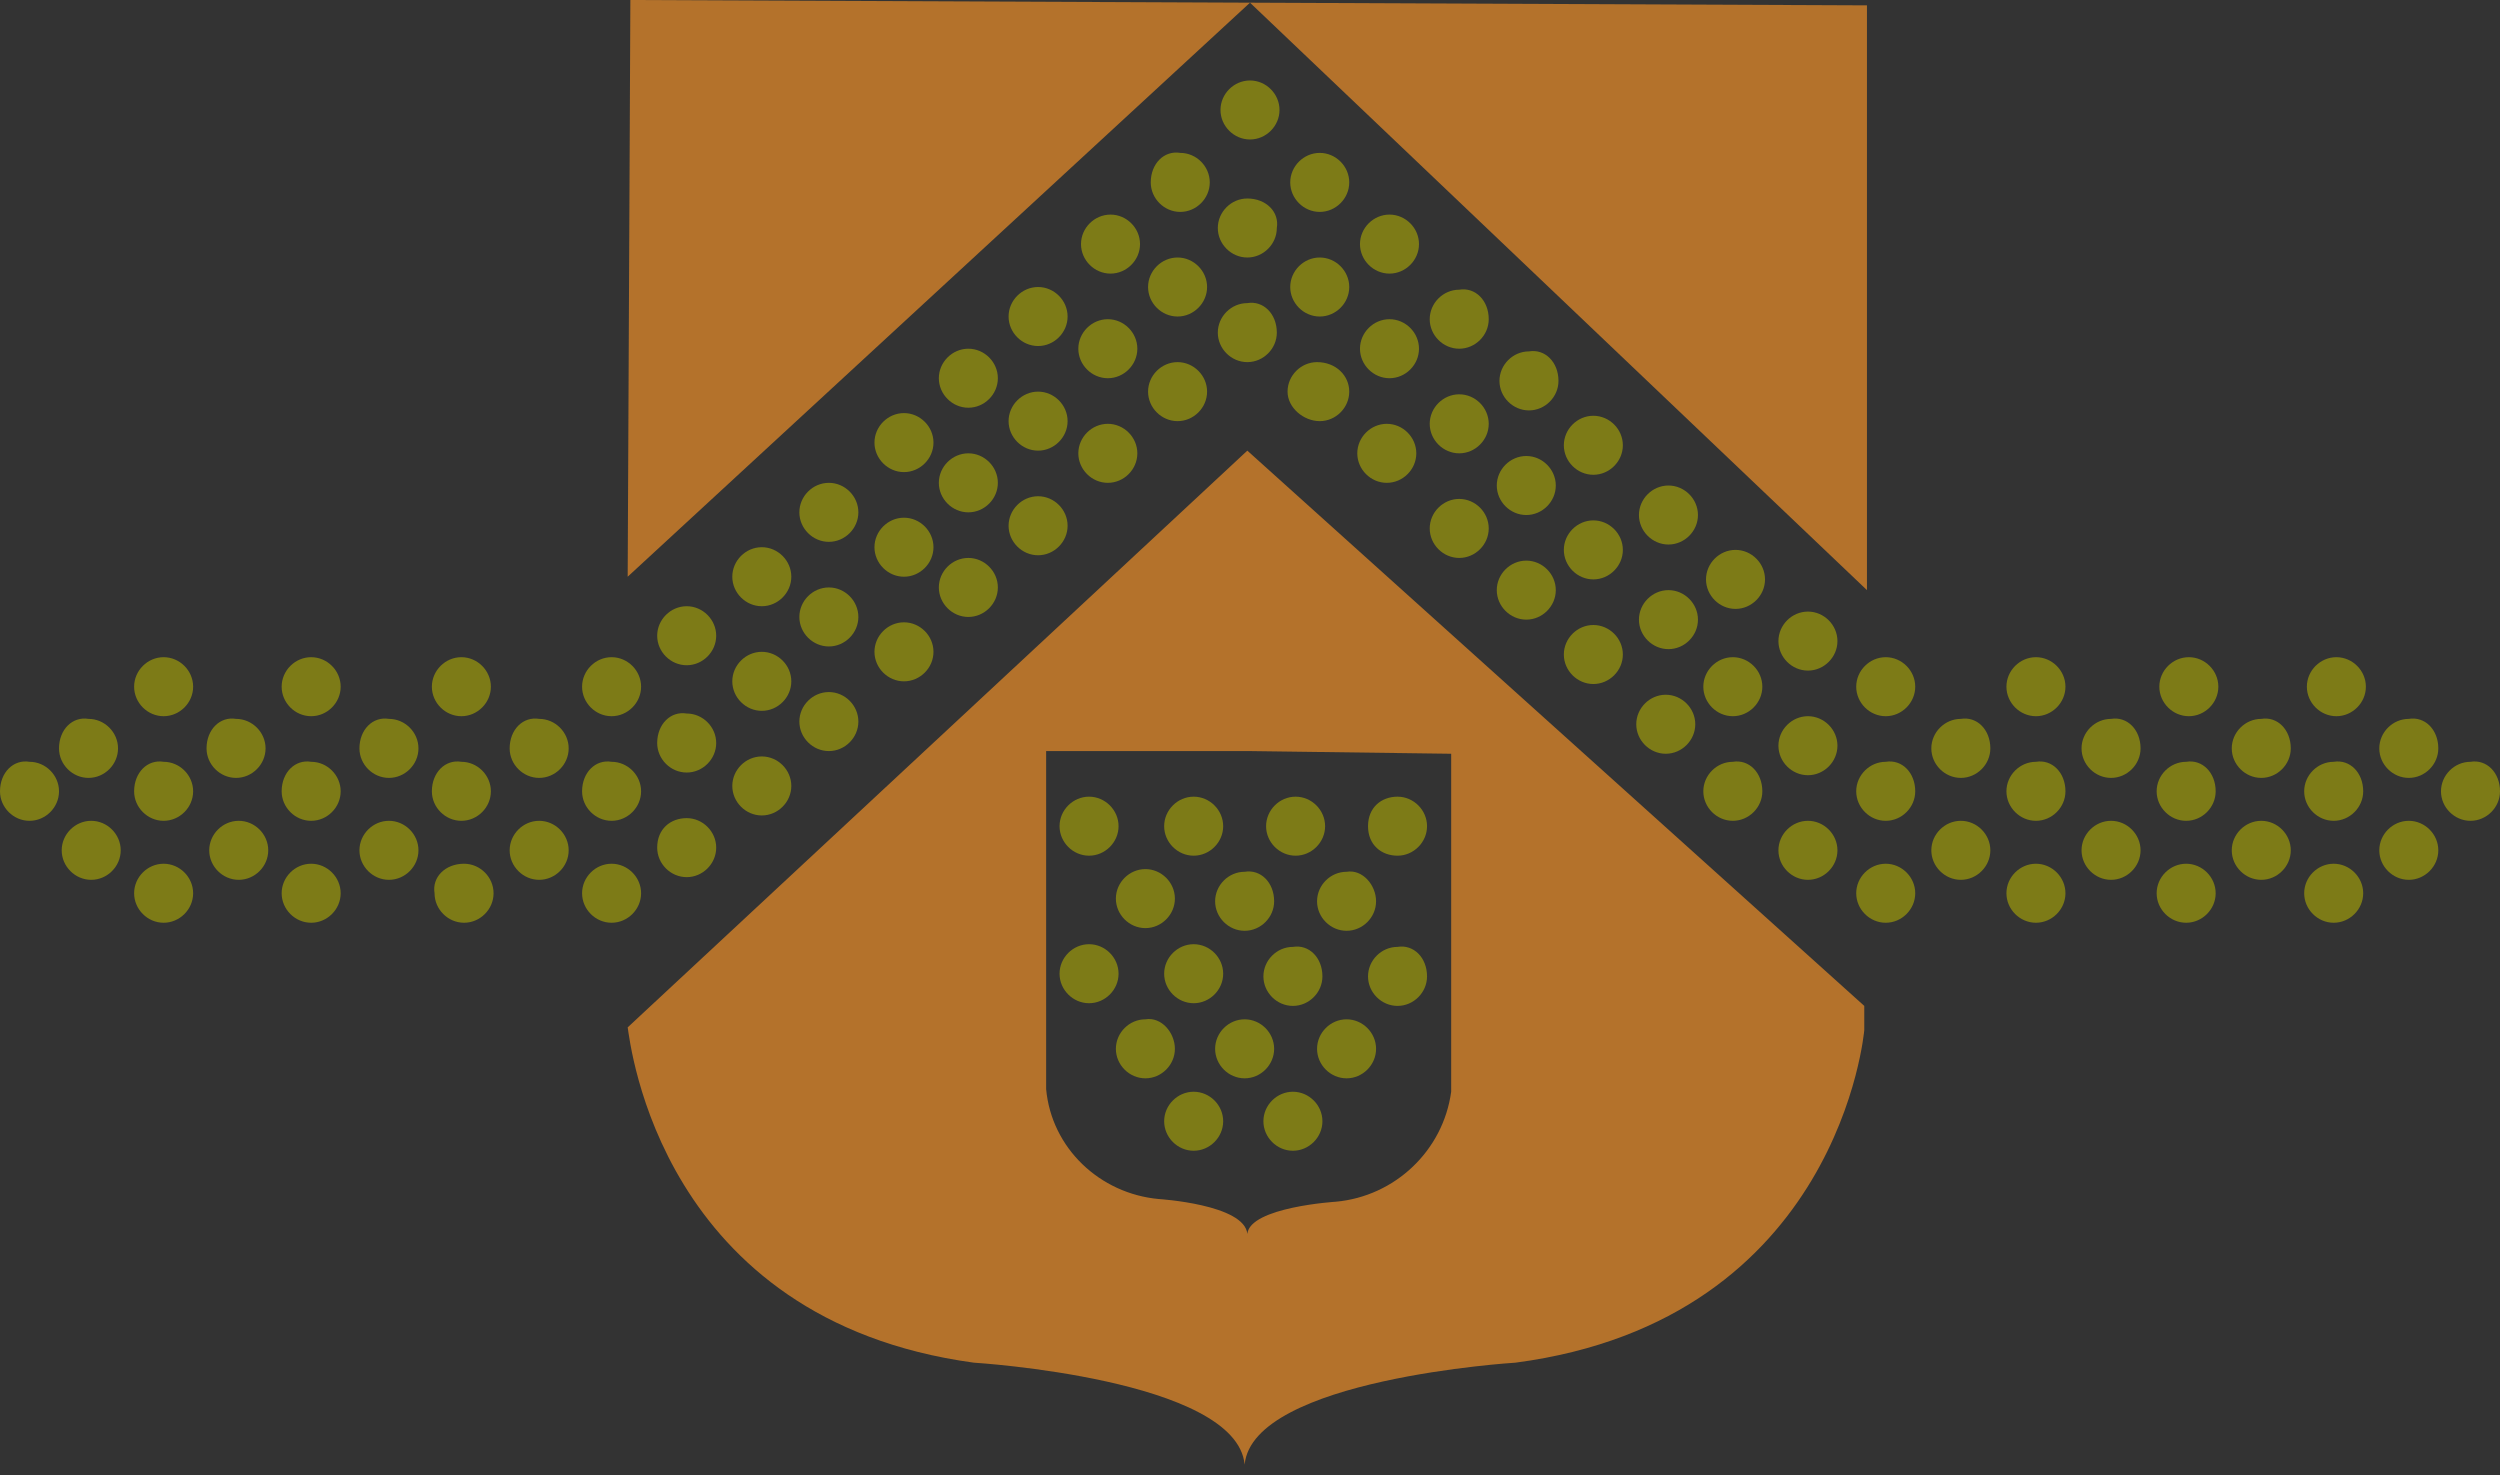 <?xml version="1.0" encoding="utf-8"?>
<!-- Generator: Adobe Illustrator 26.3.1, SVG Export Plug-In . SVG Version: 6.00 Build 0)  -->
<svg version="1.1" id="Groupe_102" xmlns="http://www.w3.org/2000/svg" xmlns:xlink="http://www.w3.org/1999/xlink" x="0px" y="0px"
	 viewBox="0 0 93.2 55" style="enable-background:new 0 0 93.2 55;" xml:space="preserve">
<rect x="0" y="0" width="93.2" height="55" fill="#333333" stroke="none"/>
<style type="text/css">
	.st0{fill:#B4722B;}
	.st1{fill:#F4F3F4;}
	.st2{fill:#7D7B17;}
</style>
<path id="Tracé_560" class="st0" d="M69.6,0.2l-23-0.1l23,21.9L69.6,0.2z"/>
<path id="Tracé_561" class="st0" d="M23.5,0l-0.1,21.5v0L46.6,0.1L23.5,0z"/>
<g id="Groupe_17">
	<g id="Groupe_16">
		<path id="Tracé_562" class="st0" d="M46.4,54.9c0-0.1,0-0.2,0-0.3C46.4,54.7,46.4,54.8,46.4,54.9"/>
		<path id="Tracé_563" class="st0" d="M46.4,55c0,0,0-0.1,0-0.1C46.4,54.9,46.4,54.9,46.4,55L46.4,55z"/>
		<path id="Tracé_564" class="st0" d="M23.4,38.3c0.1,0.6,1.2,10.9,12.9,12.5c0,0,9.8,0.6,10.1,3.8c0.3-3.2,10.1-3.8,10.1-3.8
			c12.1-1.6,13-12.4,13-12.4v-0.9l-23-20.7L23.4,38.3z M54.1,28.1l0,12.6c-0.3,2.2-2.1,3.9-4.3,4.1c0,0-3.2,0.2-3.3,1.2
			c0,0,0,0,0,0.1c0,0,0,0,0,0.1h0c0,0,0,0,0-0.1c0,0,0,0,0-0.1c-0.1-1.1-3.3-1.3-3.3-1.3c-2.2-0.2-4-1.9-4.2-4.1l0-5.5l0-7.1l7.6,0
			L54.1,28.1z"/>
		<path id="Tracé_565" class="st1" d="M46.5,46.2C46.5,46.1,46.5,46.1,46.5,46.2C46.5,46.1,46.5,46.1,46.5,46.2z"/>
		<path id="Tracé_566" class="st1" d="M46.5,46.1C46.5,46.1,46.5,46.1,46.5,46.1C46.5,46.1,46.5,46.1,46.5,46.1"/>
		<path id="Tracé_567" class="st2" d="M47.7,4.1c0,0.6-0.5,1.1-1.1,1.1c-0.6,0-1.1-0.5-1.1-1.1c0-0.6,0.5-1.1,1.1-1.1
			C47.2,3,47.7,3.5,47.7,4.1C47.7,4.1,47.7,4.1,47.7,4.1"/>
		<path id="Tracé_568" class="st2" d="M41.7,30.8c0,0.6-0.5,1.1-1.1,1.1c-0.6,0-1.1-0.5-1.1-1.1c0-0.6,0.5-1.1,1.1-1.1
			S41.7,30.2,41.7,30.8C41.7,30.8,41.7,30.8,41.7,30.8"/>
		<path id="Tracé_569" class="st2" d="M45.6,30.8c0,0.6-0.5,1.1-1.1,1.1s-1.1-0.5-1.1-1.1c0-0.6,0.5-1.1,1.1-1.1c0,0,0,0,0,0
			C45.1,29.7,45.6,30.2,45.6,30.8"/>
		<path id="Tracé_570" class="st2" d="M49.4,30.8c0,0.6-0.5,1.1-1.1,1.1s-1.1-0.5-1.1-1.1c0-0.6,0.5-1.1,1.1-1.1c0,0,0,0,0,0
			C48.9,29.7,49.4,30.2,49.4,30.8"/>
		<path id="Tracé_571" class="st2" d="M53.2,30.8c0,0.6-0.5,1.1-1.1,1.1S51,31.5,51,30.8s0.5-1.1,1.1-1.1
			C52.7,29.7,53.2,30.2,53.2,30.8C53.2,30.8,53.2,30.8,53.2,30.8"/>
		<path id="Tracé_572" class="st2" d="M43.8,33.5c0,0.6-0.5,1.1-1.1,1.1s-1.1-0.5-1.1-1.1c0-0.6,0.5-1.1,1.1-1.1c0,0,0,0,0,0
			C43.3,32.4,43.8,32.9,43.8,33.5"/>
		<path id="Tracé_573" class="st2" d="M47.5,33.6c0,0.6-0.5,1.1-1.1,1.1s-1.1-0.5-1.1-1.1c0-0.6,0.5-1.1,1.1-1.1c0,0,0,0,0,0
			C47,32.4,47.5,32.9,47.5,33.6"/>
		<path id="Tracé_574" class="st2" d="M51.3,33.6c0,0.6-0.5,1.1-1.1,1.1s-1.1-0.5-1.1-1.1c0-0.6,0.5-1.1,1.1-1.1c0,0,0,0,0,0
			C50.8,32.4,51.3,33,51.3,33.6L51.3,33.6"/>
		<path id="Tracé_575" class="st2" d="M41.7,36.3c0,0.6-0.5,1.1-1.1,1.1c-0.6,0-1.1-0.5-1.1-1.1c0-0.6,0.5-1.1,1.1-1.1
			C41.2,35.2,41.7,35.7,41.7,36.3L41.7,36.3"/>
		<path id="Tracé_576" class="st2" d="M45.6,36.3c0,0.6-0.5,1.1-1.1,1.1s-1.1-0.5-1.1-1.1s0.5-1.1,1.1-1.1
			C45.1,35.2,45.6,35.7,45.6,36.3L45.6,36.3"/>
		<path id="Tracé_577" class="st2" d="M49.3,36.4c0,0.6-0.5,1.1-1.1,1.1c-0.6,0-1.1-0.5-1.1-1.1s0.5-1.1,1.1-1.1c0,0,0,0,0,0
			C48.8,35.2,49.3,35.7,49.3,36.4"/>
		<path id="Tracé_578" class="st2" d="M45.6,41.8c0,0.6-0.5,1.1-1.1,1.1c-0.6,0-1.1-0.5-1.1-1.1s0.5-1.1,1.1-1.1c0,0,0,0,0,0
			C45.1,40.7,45.6,41.2,45.6,41.8L45.6,41.8"/>
		<path id="Tracé_579" class="st2" d="M49.3,41.8c0,0.6-0.5,1.1-1.1,1.1c-0.6,0-1.1-0.5-1.1-1.1s0.5-1.1,1.1-1.1c0,0,0,0,0,0
			C48.8,40.7,49.3,41.2,49.3,41.8C49.3,41.8,49.3,41.8,49.3,41.8"/>
		<path id="Tracé_580" class="st2" d="M53.2,36.4c0,0.6-0.5,1.1-1.1,1.1c-0.6,0-1.1-0.5-1.1-1.1c0-0.6,0.5-1.1,1.1-1.1
			C52.7,35.2,53.2,35.7,53.2,36.4C53.2,36.4,53.2,36.4,53.2,36.4"/>
		<path id="Tracé_581" class="st2" d="M43.8,39.1c0,0.6-0.5,1.1-1.1,1.1s-1.1-0.5-1.1-1.1c0-0.6,0.5-1.1,1.1-1.1c0,0,0,0,0,0
			C43.3,37.9,43.8,38.5,43.8,39.1C43.8,39.1,43.8,39.1,43.8,39.1"/>
		<path id="Tracé_582" class="st2" d="M47.5,39.1c0,0.6-0.5,1.1-1.1,1.1s-1.1-0.5-1.1-1.1s0.5-1.1,1.1-1.1
			C47,38,47.5,38.5,47.5,39.1C47.5,39.1,47.5,39.1,47.5,39.1"/>
		<path id="Tracé_583" class="st2" d="M51.3,39.1c0,0.6-0.5,1.1-1.1,1.1c-0.6,0-1.1-0.5-1.1-1.1s0.5-1.1,1.1-1.1c0,0,0,0,0,0
			C50.8,38,51.3,38.5,51.3,39.1"/>
		<path id="Tracé_584" class="st2" d="M47.6,8.5c0,0.6-0.5,1.1-1.1,1.1s-1.1-0.5-1.1-1.1c0-0.6,0.5-1.1,1.1-1.1
			C47.2,7.4,47.7,7.9,47.6,8.5"/>
		<path id="Tracé_585" class="st2" d="M47.6,12.4c0,0.6-0.5,1.1-1.1,1.1c-0.6,0-1.1-0.5-1.1-1.1c0-0.6,0.5-1.1,1.1-1.1
			C47.1,11.2,47.6,11.7,47.6,12.4C47.6,12.4,47.6,12.4,47.6,12.4"/>
		<path id="Tracé_586" class="st2" d="M50.3,6.8c0,0.6-0.5,1.1-1.1,1.1c-0.6,0-1.1-0.5-1.1-1.1c0-0.6,0.5-1.1,1.1-1.1
			C49.8,5.7,50.3,6.2,50.3,6.8"/>
		<path id="Tracé_587" class="st2" d="M50.3,10.7c0,0.6-0.5,1.1-1.1,1.1c-0.6,0-1.1-0.5-1.1-1.1c0-0.6,0.5-1.1,1.1-1.1c0,0,0,0,0,0
			C49.8,9.6,50.3,10.1,50.3,10.7"/>
		<path id="Tracé_588" class="st2" d="M50.3,14.6c0,0.6-0.5,1.1-1.1,1.1S48,15.2,48,14.6c0-0.6,0.5-1.1,1.1-1.1
			C49.8,13.5,50.3,14,50.3,14.6C50.3,14.6,50.3,14.6,50.3,14.6"/>
		<path id="Tracé_589" class="st2" d="M52.9,9.1c0,0.6-0.5,1.1-1.1,1.1c-0.6,0-1.1-0.5-1.1-1.1c0-0.6,0.5-1.1,1.1-1.1c0,0,0,0,0,0
			C52.4,8,52.9,8.5,52.9,9.1"/>
		<path id="Tracé_590" class="st2" d="M52.9,13c0,0.6-0.5,1.1-1.1,1.1c-0.6,0-1.1-0.5-1.1-1.1s0.5-1.1,1.1-1.1c0,0,0,0,0,0
			C52.4,11.9,52.9,12.4,52.9,13"/>
		<path id="Tracé_591" class="st2" d="M52.8,16.9c0,0.6-0.5,1.1-1.1,1.1c-0.6,0-1.1-0.5-1.1-1.1c0-0.6,0.5-1.1,1.1-1.1c0,0,0,0,0,0
			C52.3,15.8,52.8,16.3,52.8,16.9C52.8,16.9,52.8,16.9,52.8,16.9"/>
		<path id="Tracé_592" class="st2" d="M55.5,11.9c0,0.6-0.5,1.1-1.1,1.1s-1.1-0.5-1.1-1.1s0.5-1.1,1.1-1.1c0,0,0,0,0,0
			C55,10.7,55.5,11.2,55.5,11.9"/>
		<path id="Tracé_593" class="st2" d="M55.5,15.8c0,0.6-0.5,1.1-1.1,1.1c-0.6,0-1.1-0.5-1.1-1.1c0-0.6,0.5-1.1,1.1-1.1
			C55,14.7,55.5,15.2,55.5,15.8C55.5,15.8,55.5,15.8,55.5,15.8"/>
		<path id="Tracé_594" class="st2" d="M55.5,19.7c0,0.6-0.5,1.1-1.1,1.1c-0.6,0-1.1-0.5-1.1-1.1c0-0.6,0.5-1.1,1.1-1.1c0,0,0,0,0,0
			C55,18.6,55.5,19.1,55.5,19.7"/>
		<path id="Tracé_595" class="st2" d="M58.1,14.2c0,0.6-0.5,1.1-1.1,1.1c-0.6,0-1.1-0.5-1.1-1.1c0-0.6,0.5-1.1,1.1-1.1c0,0,0,0,0,0
			C57.6,13,58.1,13.5,58.1,14.2C58.1,14.2,58.1,14.2,58.1,14.2"/>
		<path id="Tracé_596" class="st2" d="M58,18.1c0,0.6-0.5,1.1-1.1,1.1s-1.1-0.5-1.1-1.1c0-0.6,0.5-1.1,1.1-1.1c0,0,0,0,0,0
			C57.5,17,58,17.5,58,18.1C58,18.1,58,18.1,58,18.1"/>
		<path id="Tracé_597" class="st2" d="M58,22c0,0.6-0.5,1.1-1.1,1.1c-0.6,0-1.1-0.5-1.1-1.1c0-0.6,0.5-1.1,1.1-1.1c0,0,0,0,0,0
			C57.5,20.9,58,21.4,58,22C58,22,58,22,58,22"/>
		<path id="Tracé_598" class="st2" d="M60.5,16.6c0,0.6-0.5,1.1-1.1,1.1c-0.6,0-1.1-0.5-1.1-1.1c0-0.6,0.5-1.1,1.1-1.1c0,0,0,0,0,0
			C60,15.5,60.5,16,60.5,16.6C60.5,16.6,60.5,16.6,60.5,16.6"/>
		<path id="Tracé_599" class="st2" d="M60.5,20.5c0,0.6-0.5,1.1-1.1,1.1s-1.1-0.5-1.1-1.1c0-0.6,0.5-1.1,1.1-1.1c0,0,0,0,0,0
			C60,19.4,60.5,19.9,60.5,20.5C60.5,20.5,60.5,20.5,60.5,20.5"/>
		<path id="Tracé_600" class="st2" d="M60.5,24.4c0,0.6-0.5,1.1-1.1,1.1c-0.6,0-1.1-0.5-1.1-1.1s0.5-1.1,1.1-1.1c0,0,0,0,0,0
			C60,23.3,60.5,23.8,60.5,24.4"/>
		<path id="Tracé_601" class="st2" d="M63.3,19.2c0,0.6-0.5,1.1-1.1,1.1c-0.6,0-1.1-0.5-1.1-1.1c0-0.6,0.5-1.1,1.1-1.1c0,0,0,0,0,0
			C62.8,18.1,63.3,18.6,63.3,19.2C63.3,19.2,63.3,19.2,63.3,19.2"/>
		<path id="Tracé_602" class="st2" d="M63.3,23.1c0,0.6-0.5,1.1-1.1,1.1c-0.6,0-1.1-0.5-1.1-1.1c0-0.6,0.5-1.1,1.1-1.1c0,0,0,0,0,0
			C62.8,22,63.3,22.5,63.3,23.1C63.3,23.1,63.3,23.1,63.3,23.1"/>
		<path id="Tracé_603" class="st2" d="M63.2,27c0,0.6-0.5,1.1-1.1,1.1c-0.6,0-1.1-0.5-1.1-1.1c0-0.6,0.5-1.1,1.1-1.1
			C62.7,25.9,63.2,26.4,63.2,27C63.2,27,63.2,27,63.2,27"/>
		<path id="Tracé_604" class="st2" d="M65.8,21.6c0,0.6-0.5,1.1-1.1,1.1c-0.6,0-1.1-0.5-1.1-1.1c0-0.6,0.5-1.1,1.1-1.1
			C65.3,20.5,65.8,21,65.8,21.6"/>
		<path id="Tracé_605" class="st2" d="M65.7,25.6c0,0.6-0.5,1.1-1.1,1.1c-0.6,0-1.1-0.5-1.1-1.1c0-0.6,0.5-1.1,1.1-1.1c0,0,0,0,0,0
			C65.2,24.5,65.7,25,65.7,25.6"/>
		<path id="Tracé_606" class="st2" d="M65.7,29.5c0,0.6-0.5,1.1-1.1,1.1s-1.1-0.5-1.1-1.1c0-0.6,0.5-1.1,1.1-1.1c0,0,0,0,0,0
			C65.2,28.3,65.7,28.8,65.7,29.5C65.7,29.5,65.7,29.5,65.7,29.5"/>
		<path id="Tracé_607" class="st2" d="M68.5,23.9c0,0.6-0.5,1.1-1.1,1.1s-1.1-0.5-1.1-1.1c0-0.6,0.5-1.1,1.1-1.1c0,0,0,0,0,0
			C68,22.8,68.5,23.3,68.5,23.9"/>
		<path id="Tracé_608" class="st2" d="M68.5,27.8c0,0.6-0.5,1.1-1.1,1.1c-0.6,0-1.1-0.5-1.1-1.1c0-0.6,0.5-1.1,1.1-1.1c0,0,0,0,0,0
			C68,26.7,68.5,27.2,68.5,27.8C68.5,27.8,68.5,27.8,68.5,27.8"/>
		<path id="Tracé_609" class="st2" d="M68.5,31.7c0,0.6-0.5,1.1-1.1,1.1c-0.6,0-1.1-0.5-1.1-1.1c0-0.6,0.5-1.1,1.1-1.1c0,0,0,0,0,0
			C68,30.6,68.5,31.1,68.5,31.7"/>
		<path id="Tracé_610" class="st2" d="M42.9,6.8c0,0.6,0.5,1.1,1.1,1.1c0.6,0,1.1-0.5,1.1-1.1c0-0.6-0.5-1.1-1.1-1.1
			C43.4,5.6,42.9,6.1,42.9,6.8C42.9,6.8,42.9,6.8,42.9,6.8"/>
		<path id="Tracé_611" class="st2" d="M42.8,10.7c0,0.6,0.5,1.1,1.1,1.1c0.6,0,1.1-0.5,1.1-1.1c0-0.6-0.5-1.1-1.1-1.1c0,0,0,0,0,0
			C43.3,9.6,42.8,10.1,42.8,10.7"/>
		<path id="Tracé_612" class="st2" d="M42.8,14.6c0,0.6,0.5,1.1,1.1,1.1c0.6,0,1.1-0.5,1.1-1.1c0-0.6-0.5-1.1-1.1-1.1
			C43.3,13.5,42.8,14,42.8,14.6C42.8,14.6,42.8,14.6,42.8,14.6"/>
		<path id="Tracé_613" class="st2" d="M40.3,9.1c0,0.6,0.5,1.1,1.1,1.1c0.6,0,1.1-0.5,1.1-1.1C42.5,8.5,42,8,41.4,8c0,0,0,0,0,0
			C40.8,8,40.3,8.5,40.3,9.1"/>
		<path id="Tracé_614" class="st2" d="M40.2,13c0,0.6,0.5,1.1,1.1,1.1c0.6,0,1.1-0.5,1.1-1.1c0-0.6-0.5-1.1-1.1-1.1c0,0,0,0,0,0
			C40.7,11.9,40.2,12.4,40.2,13"/>
		<path id="Tracé_615" class="st2" d="M40.2,16.9c0,0.6,0.5,1.1,1.1,1.1s1.1-0.5,1.1-1.1c0-0.6-0.5-1.1-1.1-1.1
			C40.7,15.8,40.2,16.3,40.2,16.9C40.2,16.9,40.2,16.9,40.2,16.9"/>
		<path id="Tracé_616" class="st2" d="M37.6,11.8c0,0.6,0.5,1.1,1.1,1.1c0.6,0,1.1-0.5,1.1-1.1c0-0.6-0.5-1.1-1.1-1.1
			C38.1,10.7,37.6,11.2,37.6,11.8"/>
		<path id="Tracé_617" class="st2" d="M37.6,15.7c0,0.6,0.5,1.1,1.1,1.1c0.6,0,1.1-0.5,1.1-1.1c0-0.6-0.5-1.1-1.1-1.1
			C38.1,14.6,37.6,15.1,37.6,15.7C37.6,15.7,37.6,15.7,37.6,15.7"/>
		<path id="Tracé_618" class="st2" d="M37.6,19.6c0,0.6,0.5,1.1,1.1,1.1c0.6,0,1.1-0.5,1.1-1.1c0-0.6-0.5-1.1-1.1-1.1
			C38.1,18.5,37.6,19,37.6,19.6C37.6,19.6,37.6,19.6,37.6,19.6"/>
		<path id="Tracé_619" class="st2" d="M35,14.1c0,0.6,0.5,1.1,1.1,1.1c0.6,0,1.1-0.5,1.1-1.1c0-0.6-0.5-1.1-1.1-1.1
			C35.5,13,35,13.5,35,14.1C35,14.1,35,14.1,35,14.1"/>
		<path id="Tracé_620" class="st2" d="M35,18c0,0.6,0.5,1.1,1.1,1.1c0.6,0,1.1-0.5,1.1-1.1c0-0.6-0.5-1.1-1.1-1.1c0,0,0,0,0,0
			C35.5,16.9,35,17.4,35,18C35,18,35,18,35,18"/>
		<path id="Tracé_621" class="st2" d="M35,21.9c0,0.6,0.5,1.1,1.1,1.1c0.6,0,1.1-0.5,1.1-1.1c0-0.6-0.5-1.1-1.1-1.1
			C35.5,20.8,35,21.3,35,21.9"/>
		<path id="Tracé_622" class="st2" d="M32.6,16.5c0,0.6,0.5,1.1,1.1,1.1c0.6,0,1.1-0.5,1.1-1.1c0-0.6-0.5-1.1-1.1-1.1c0,0,0,0,0,0
			C33.1,15.4,32.6,15.9,32.6,16.5"/>
		<path id="Tracé_623" class="st2" d="M32.6,20.4c0,0.6,0.5,1.1,1.1,1.1c0.6,0,1.1-0.5,1.1-1.1c0-0.6-0.5-1.1-1.1-1.1
			C33.1,19.3,32.6,19.8,32.6,20.4C32.6,20.4,32.6,20.4,32.6,20.4"/>
		<path id="Tracé_624" class="st2" d="M32.6,24.3c0,0.6,0.5,1.1,1.1,1.1c0.6,0,1.1-0.5,1.1-1.1s-0.5-1.1-1.1-1.1c0,0,0,0,0,0
			C33.1,23.2,32.6,23.7,32.6,24.3"/>
		<path id="Tracé_625" class="st2" d="M29.8,19.1c0,0.6,0.5,1.1,1.1,1.1c0.6,0,1.1-0.5,1.1-1.1c0-0.6-0.5-1.1-1.1-1.1c0,0,0,0,0,0
			C30.3,18,29.8,18.5,29.8,19.1"/>
		<path id="Tracé_626" class="st2" d="M29.8,23c0,0.6,0.5,1.1,1.1,1.1c0.6,0,1.1-0.5,1.1-1.1c0-0.6-0.5-1.1-1.1-1.1
			C30.3,21.9,29.8,22.4,29.8,23C29.8,23,29.8,23,29.8,23"/>
		<path id="Tracé_627" class="st2" d="M29.8,26.9c0,0.6,0.5,1.1,1.1,1.1c0.6,0,1.1-0.5,1.1-1.1c0-0.6-0.5-1.1-1.1-1.1
			C30.3,25.8,29.8,26.3,29.8,26.9C29.8,26.9,29.8,26.9,29.8,26.9"/>
		<path id="Tracé_628" class="st2" d="M27.3,21.5c0,0.6,0.5,1.1,1.1,1.1c0.6,0,1.1-0.5,1.1-1.1c0-0.6-0.5-1.1-1.1-1.1
			S27.3,20.9,27.3,21.5C27.3,21.5,27.3,21.5,27.3,21.5"/>
		<path id="Tracé_629" class="st2" d="M27.3,25.4c0,0.6,0.5,1.1,1.1,1.1c0.6,0,1.1-0.5,1.1-1.1c0-0.6-0.5-1.1-1.1-1.1c0,0,0,0,0,0
			C27.8,24.3,27.3,24.8,27.3,25.4C27.3,25.4,27.3,25.4,27.3,25.4"/>
		<path id="Tracé_630" class="st2" d="M27.3,29.3c0,0.6,0.5,1.1,1.1,1.1c0.6,0,1.1-0.5,1.1-1.1c0-0.6-0.5-1.1-1.1-1.1c0,0,0,0,0,0
			C27.8,28.2,27.3,28.7,27.3,29.3C27.3,29.3,27.3,29.3,27.3,29.3"/>
		<path id="Tracé_631" class="st2" d="M24.5,23.7c0,0.6,0.5,1.1,1.1,1.1c0.6,0,1.1-0.5,1.1-1.1c0-0.6-0.5-1.1-1.1-1.1c0,0,0,0,0,0
			C25,22.6,24.5,23.1,24.5,23.7C24.5,23.7,24.5,23.7,24.5,23.7"/>
		<path id="Tracé_632" class="st2" d="M24.5,27.7c0,0.6,0.5,1.1,1.1,1.1c0.6,0,1.1-0.5,1.1-1.1c0-0.6-0.5-1.1-1.1-1.1c0,0,0,0,0,0
			C25,26.5,24.5,27,24.5,27.7"/>
		<path id="Tracé_633" class="st2" d="M24.5,31.6c0,0.6,0.5,1.1,1.1,1.1c0.6,0,1.1-0.5,1.1-1.1c0-0.6-0.5-1.1-1.1-1.1
			S24.5,30.9,24.5,31.6C24.5,31.6,24.5,31.6,24.5,31.6"/>
		<path id="Tracé_634" class="st2" d="M71.4,25.6c0,0.6-0.5,1.1-1.1,1.1c-0.6,0-1.1-0.5-1.1-1.1c0-0.6,0.5-1.1,1.1-1.1
			C70.9,24.5,71.4,25,71.4,25.6"/>
		<path id="Tracé_635" class="st2" d="M71.4,29.5c0,0.6-0.5,1.1-1.1,1.1s-1.1-0.5-1.1-1.1c0-0.6,0.5-1.1,1.1-1.1c0,0,0,0,0,0
			C70.9,28.3,71.4,28.8,71.4,29.5C71.4,29.5,71.4,29.5,71.4,29.5"/>
		<path id="Tracé_636" class="st2" d="M71.4,33.3c0,0.6-0.5,1.1-1.1,1.1c-0.6,0-1.1-0.5-1.1-1.1s0.5-1.1,1.1-1.1c0,0,0,0,0,0
			C70.9,32.2,71.4,32.7,71.4,33.3C71.4,33.3,71.4,33.3,71.4,33.3"/>
		<path id="Tracé_637" class="st2" d="M74.2,27.9c0,0.6-0.5,1.1-1.1,1.1c-0.6,0-1.1-0.5-1.1-1.1c0-0.6,0.5-1.1,1.1-1.1c0,0,0,0,0,0
			C73.7,26.7,74.2,27.2,74.2,27.9C74.2,27.9,74.2,27.9,74.2,27.9"/>
		<path id="Tracé_638" class="st2" d="M74.2,31.7c0,0.6-0.5,1.1-1.1,1.1c-0.6,0-1.1-0.5-1.1-1.1c0-0.6,0.5-1.1,1.1-1.1c0,0,0,0,0,0
			C73.7,30.6,74.2,31.1,74.2,31.7"/>
		<path id="Tracé_639" class="st2" d="M77,25.6c0,0.6-0.5,1.1-1.1,1.1c-0.6,0-1.1-0.5-1.1-1.1c0-0.6,0.5-1.1,1.1-1.1c0,0,0,0,0,0
			C76.5,24.5,77,25,77,25.6"/>
		<path id="Tracé_640" class="st2" d="M77,29.5c0,0.6-0.5,1.1-1.1,1.1c-0.6,0-1.1-0.5-1.1-1.1c0-0.6,0.5-1.1,1.1-1.1
			C76.5,28.3,77,28.8,77,29.5C77,29.5,77,29.5,77,29.5"/>
		<path id="Tracé_641" class="st2" d="M77,33.3c0,0.6-0.5,1.1-1.1,1.1c-0.6,0-1.1-0.5-1.1-1.1c0-0.6,0.5-1.1,1.1-1.1c0,0,0,0,0,0
			C76.5,32.2,77,32.7,77,33.3"/>
		<path id="Tracé_642" class="st2" d="M79.8,27.9c0,0.6-0.5,1.1-1.1,1.1c-0.6,0-1.1-0.5-1.1-1.1c0-0.6,0.5-1.1,1.1-1.1c0,0,0,0,0,0
			C79.3,26.7,79.8,27.2,79.8,27.9C79.8,27.9,79.8,27.9,79.8,27.9"/>
		<path id="Tracé_643" class="st2" d="M79.8,31.7c0,0.6-0.5,1.1-1.1,1.1c-0.6,0-1.1-0.5-1.1-1.1c0-0.6,0.5-1.1,1.1-1.1c0,0,0,0,0,0
			C79.3,30.6,79.8,31.1,79.8,31.7C79.8,31.7,79.8,31.7,79.8,31.7"/>
		<path id="Tracé_644" class="st2" d="M82.7,25.6c0,0.6-0.5,1.1-1.1,1.1s-1.1-0.5-1.1-1.1c0-0.6,0.5-1.1,1.1-1.1c0,0,0,0,0,0
			C82.2,24.5,82.7,25,82.7,25.6"/>
		<path id="Tracé_645" class="st2" d="M82.6,29.5c0,0.6-0.5,1.1-1.1,1.1s-1.1-0.5-1.1-1.1c0-0.6,0.5-1.1,1.1-1.1c0,0,0,0,0,0
			C82.1,28.3,82.6,28.8,82.6,29.5"/>
		<path id="Tracé_646" class="st2" d="M82.6,33.3c0,0.6-0.5,1.1-1.1,1.1s-1.1-0.5-1.1-1.1c0-0.6,0.5-1.1,1.1-1.1c0,0,0,0,0,0
			C82.1,32.2,82.6,32.7,82.6,33.3C82.6,33.3,82.6,33.3,82.6,33.3"/>
		<path id="Tracé_647" class="st2" d="M85.4,27.9c0,0.6-0.5,1.1-1.1,1.1c-0.6,0-1.1-0.5-1.1-1.1c0-0.6,0.5-1.1,1.1-1.1c0,0,0,0,0,0
			C84.9,26.7,85.4,27.2,85.4,27.9C85.4,27.9,85.4,27.9,85.4,27.9"/>
		<path id="Tracé_648" class="st2" d="M85.4,31.7c0,0.6-0.5,1.1-1.1,1.1s-1.1-0.5-1.1-1.1c0-0.6,0.5-1.1,1.1-1.1c0,0,0,0,0,0
			C84.9,30.6,85.4,31.1,85.4,31.7L85.4,31.7"/>
		<path id="Tracé_649" class="st2" d="M88.2,25.6c0,0.6-0.5,1.1-1.1,1.1c-0.6,0-1.1-0.5-1.1-1.1c0-0.6,0.5-1.1,1.1-1.1
			C87.7,24.5,88.2,25,88.2,25.6"/>
		<path id="Tracé_650" class="st2" d="M88.1,29.5c0,0.6-0.5,1.1-1.1,1.1s-1.1-0.5-1.1-1.1c0-0.6,0.5-1.1,1.1-1.1c0,0,0,0,0,0
			C87.6,28.3,88.1,28.8,88.1,29.5C88.1,29.5,88.1,29.5,88.1,29.5"/>
		<path id="Tracé_651" class="st2" d="M93.2,29.5c0,0.6-0.5,1.1-1.1,1.1s-1.1-0.5-1.1-1.1c0-0.6,0.5-1.1,1.1-1.1c0,0,0,0,0,0
			C92.7,28.3,93.2,28.8,93.2,29.5"/>
		<path id="Tracé_652" class="st2" d="M88.1,33.3c0,0.6-0.5,1.1-1.1,1.1s-1.1-0.5-1.1-1.1c0-0.6,0.5-1.1,1.1-1.1c0,0,0,0,0,0
			C87.6,32.2,88.1,32.7,88.1,33.3C88.1,33.3,88.1,33.3,88.1,33.3"/>
		<path id="Tracé_653" class="st2" d="M90.9,27.9c0,0.6-0.5,1.1-1.1,1.1c-0.6,0-1.1-0.5-1.1-1.1c0-0.6,0.5-1.1,1.1-1.1
			C90.4,26.7,90.9,27.2,90.9,27.9C90.9,27.9,90.9,27.9,90.9,27.9"/>
		<path id="Tracé_654" class="st2" d="M90.9,31.7c0,0.6-0.5,1.1-1.1,1.1s-1.1-0.5-1.1-1.1c0-0.6,0.5-1.1,1.1-1.1c0,0,0,0,0,0
			C90.4,30.6,90.9,31.1,90.9,31.7"/>
		<path id="Tracé_655" class="st2" d="M21.7,25.6c0,0.6,0.5,1.1,1.1,1.1c0.6,0,1.1-0.5,1.1-1.1s-0.5-1.1-1.1-1.1c0,0,0,0,0,0
			C22.2,24.5,21.7,25,21.7,25.6"/>
		<path id="Tracé_656" class="st2" d="M21.7,29.5c0,0.6,0.5,1.1,1.1,1.1c0.6,0,1.1-0.5,1.1-1.1c0-0.6-0.5-1.1-1.1-1.1c0,0,0,0,0,0
			C22.2,28.3,21.7,28.8,21.7,29.5C21.7,29.5,21.7,29.5,21.7,29.5"/>
		<path id="Tracé_657" class="st2" d="M21.7,33.3c0,0.6,0.5,1.1,1.1,1.1c0.6,0,1.1-0.5,1.1-1.1c0-0.6-0.5-1.1-1.1-1.1c0,0,0,0,0,0
			C22.2,32.2,21.7,32.7,21.7,33.3"/>
		<path id="Tracé_658" class="st2" d="M19,27.9c0,0.6,0.5,1.1,1.1,1.1c0.6,0,1.1-0.5,1.1-1.1c0-0.6-0.5-1.1-1.1-1.1c0,0,0,0,0,0
			C19.5,26.7,19,27.2,19,27.9"/>
		<path id="Tracé_659" class="st2" d="M19,31.7c0,0.6,0.5,1.1,1.1,1.1c0.6,0,1.1-0.5,1.1-1.1s-0.5-1.1-1.1-1.1c0,0,0,0,0,0
			C19.5,30.6,19,31.1,19,31.7L19,31.7"/>
		<path id="Tracé_660" class="st2" d="M16.1,25.6c0,0.6,0.5,1.1,1.1,1.1c0.6,0,1.1-0.5,1.1-1.1s-0.5-1.1-1.1-1.1c0,0,0,0,0,0
			C16.6,24.5,16.1,25,16.1,25.6"/>
		<path id="Tracé_661" class="st2" d="M16.1,29.5c0,0.6,0.5,1.1,1.1,1.1c0.6,0,1.1-0.5,1.1-1.1c0-0.6-0.5-1.1-1.1-1.1
			C16.6,28.3,16.1,28.8,16.1,29.5C16.1,29.5,16.1,29.5,16.1,29.5"/>
		<path id="Tracé_662" class="st2" d="M16.2,33.3c0,0.6,0.5,1.1,1.1,1.1c0.6,0,1.1-0.5,1.1-1.1c0-0.6-0.5-1.1-1.1-1.1c0,0,0,0,0,0
			C16.6,32.2,16.1,32.7,16.2,33.3C16.2,33.3,16.2,33.3,16.2,33.3"/>
		<path id="Tracé_663" class="st2" d="M13.4,27.9c0,0.6,0.5,1.1,1.1,1.1s1.1-0.5,1.1-1.1c0-0.6-0.5-1.1-1.1-1.1c0,0,0,0,0,0
			C13.9,26.7,13.4,27.2,13.4,27.9C13.4,27.9,13.4,27.9,13.4,27.9"/>
		<path id="Tracé_664" class="st2" d="M13.4,31.7c0,0.6,0.5,1.1,1.1,1.1c0.6,0,1.1-0.5,1.1-1.1s-0.5-1.1-1.1-1.1c0,0,0,0,0,0
			C13.9,30.6,13.4,31.1,13.4,31.7C13.4,31.7,13.4,31.7,13.4,31.7"/>
		<path id="Tracé_665" class="st2" d="M10.5,25.6c0,0.6,0.5,1.1,1.1,1.1c0.6,0,1.1-0.5,1.1-1.1c0-0.6-0.5-1.1-1.1-1.1
			C11,24.5,10.5,25,10.5,25.6"/>
		<path id="Tracé_666" class="st2" d="M10.5,29.5c0,0.6,0.5,1.1,1.1,1.1s1.1-0.5,1.1-1.1c0-0.6-0.5-1.1-1.1-1.1c0,0,0,0,0,0
			C11,28.3,10.5,28.8,10.5,29.5C10.5,29.5,10.5,29.5,10.5,29.5"/>
		<path id="Tracé_667" class="st2" d="M10.5,33.3c0,0.6,0.5,1.1,1.1,1.1c0.6,0,1.1-0.5,1.1-1.1c0-0.6-0.5-1.1-1.1-1.1c0,0,0,0,0,0
			C11,32.2,10.5,32.7,10.5,33.3C10.5,33.3,10.5,33.3,10.5,33.3"/>
		<path id="Tracé_668" class="st2" d="M7.7,27.9c0,0.6,0.5,1.1,1.1,1.1c0.6,0,1.1-0.5,1.1-1.1c0-0.6-0.5-1.1-1.1-1.1c0,0,0,0,0,0
			C8.2,26.7,7.7,27.2,7.7,27.9"/>
		<path id="Tracé_669" class="st2" d="M7.8,31.7c0,0.6,0.5,1.1,1.1,1.1c0.6,0,1.1-0.5,1.1-1.1c0-0.6-0.5-1.1-1.1-1.1
			C8.3,30.6,7.8,31.1,7.8,31.7C7.8,31.7,7.8,31.7,7.8,31.7"/>
		<path id="Tracé_670" class="st2" d="M5,25.6c0,0.6,0.5,1.1,1.1,1.1c0.6,0,1.1-0.5,1.1-1.1c0-0.6-0.5-1.1-1.1-1.1
			C5.5,24.5,5,25,5,25.6"/>
		<path id="Tracé_671" class="st2" d="M5,29.5c0,0.6,0.5,1.1,1.1,1.1c0.6,0,1.1-0.5,1.1-1.1c0-0.6-0.5-1.1-1.1-1.1c0,0,0,0,0,0
			C5.5,28.3,5,28.8,5,29.5"/>
		<path id="Tracé_672" class="st2" d="M0,29.5c0,0.6,0.5,1.1,1.1,1.1s1.1-0.5,1.1-1.1c0-0.6-0.5-1.1-1.1-1.1c0,0,0,0,0,0
			C0.5,28.3,0,28.8,0,29.5"/>
		<path id="Tracé_673" class="st2" d="M5,33.3c0,0.6,0.5,1.1,1.1,1.1s1.1-0.5,1.1-1.1c0-0.6-0.5-1.1-1.1-1.1
			C5.5,32.2,5,32.7,5,33.3C5,33.3,5,33.3,5,33.3"/>
		<path id="Tracé_674" class="st2" d="M2.2,27.9c0,0.6,0.5,1.1,1.1,1.1c0.6,0,1.1-0.5,1.1-1.1c0-0.6-0.5-1.1-1.1-1.1c0,0,0,0,0,0
			C2.7,26.7,2.2,27.2,2.2,27.9C2.2,27.9,2.2,27.9,2.2,27.9"/>
		<path id="Tracé_675" class="st2" d="M2.3,31.7c0,0.6,0.5,1.1,1.1,1.1c0.6,0,1.1-0.5,1.1-1.1c0-0.6-0.5-1.1-1.1-1.1
			C2.8,30.6,2.3,31.1,2.3,31.7"/>
	</g>
</g>
</svg>
